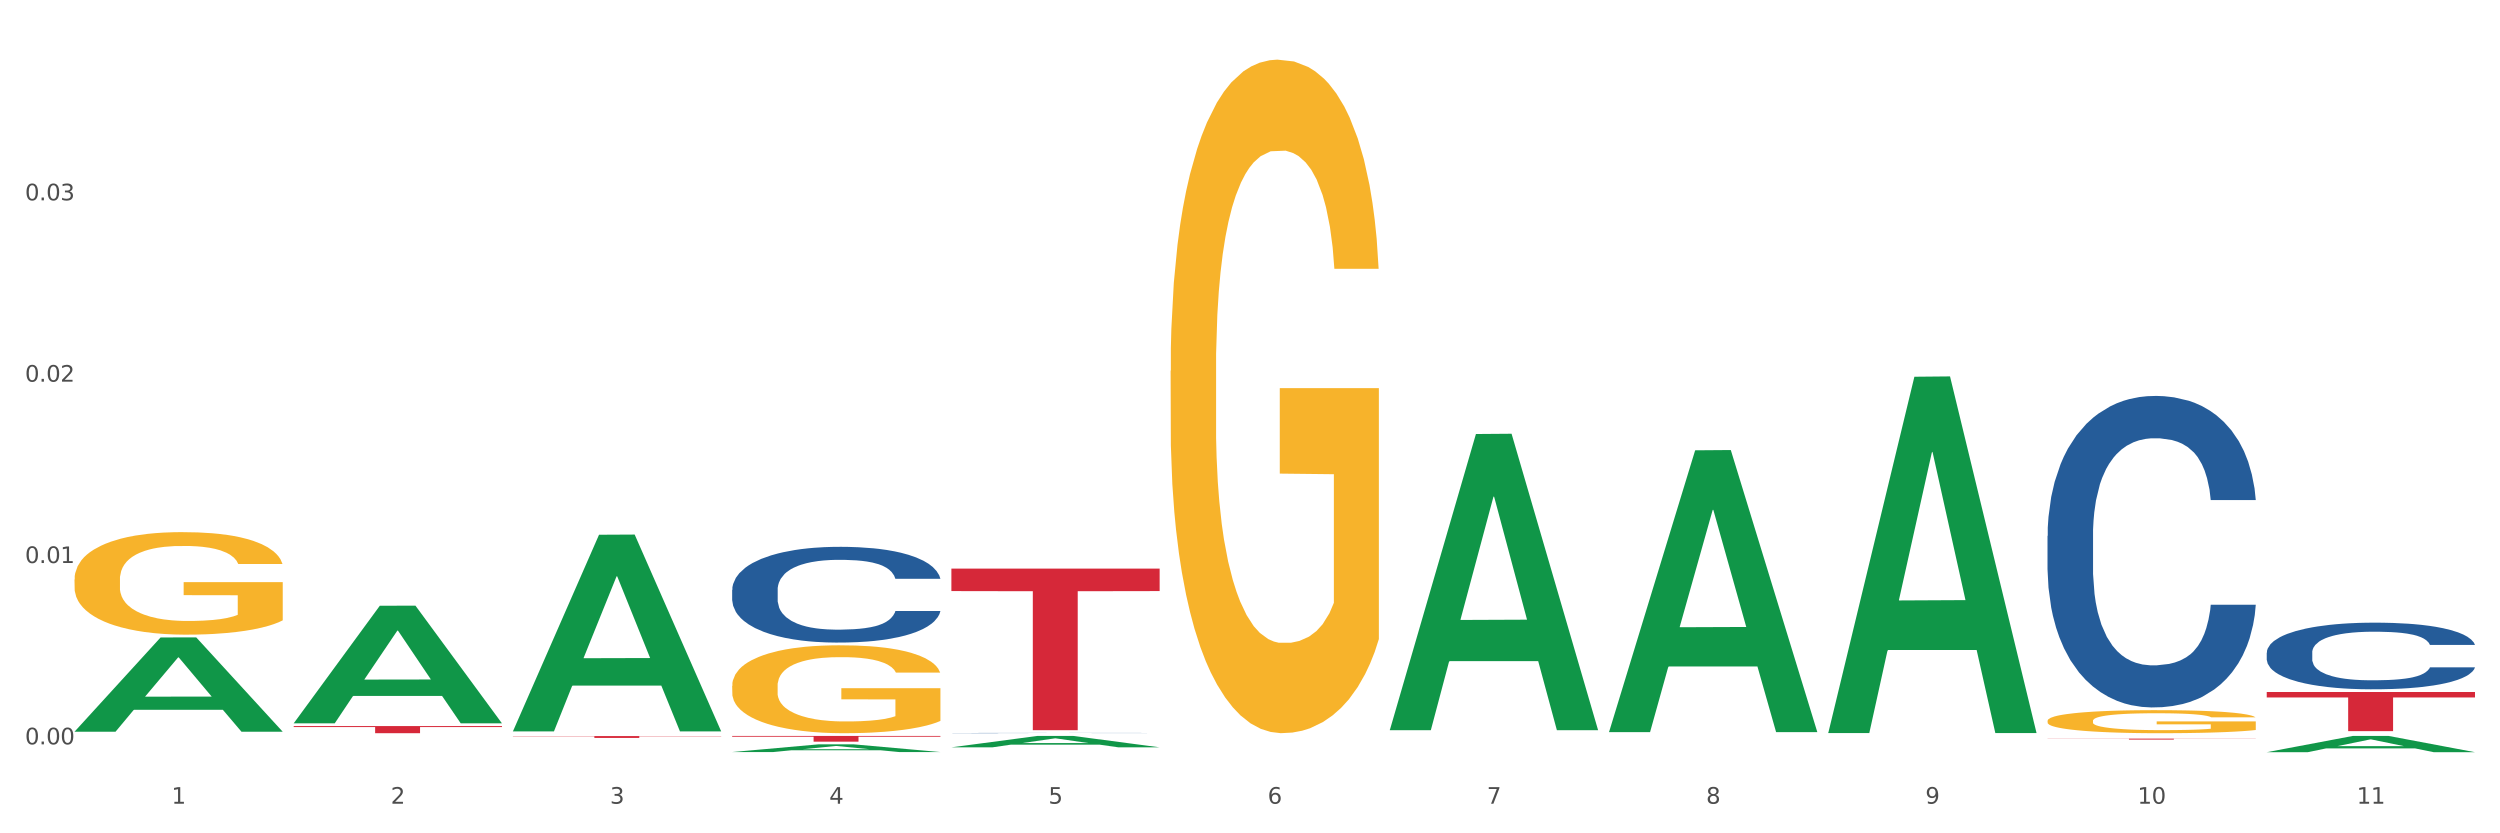 <?xml version="1.0" encoding="utf-8" standalone="no"?>
<!DOCTYPE svg PUBLIC "-//W3C//DTD SVG 1.1//EN"
  "http://www.w3.org/Graphics/SVG/1.1/DTD/svg11.dtd">
<svg xmlns:xlink="http://www.w3.org/1999/xlink" width="1080pt" height="360pt" viewBox="0 0 1080 360" xmlns="http://www.w3.org/2000/svg" version="1.1">
 <rect x="0" y="0" width="1080" height="360" fill="#333333" stroke="none"/>
 <defs>
  <style type="text/css">*{stroke-linejoin: round; stroke-linecap: butt}</style>
 </defs>
 <g id="figure_1">
  <g id="patch_1">
   <path d="M 0 360 
L 1080 360 
L 1080 0 
L 0 0 
z
" style="fill: #ffffff; stroke: #ffffff; stroke-linejoin: miter"/>
  </g>
  <g id="axes_1">
   <g id="matplotlib.axis_1">
    <g id="xtick_1">
     <g id="text_1">
      <!-- 1 -->
      <g style="fill: #4d4d4d" transform="translate(74.106 347.204) scale(0.096 -0.096)">
       <defs>
        <path id="DejaVuSans-31" d="M 794 531 
L 1825 531 
L 1825 4091 
L 703 3866 
L 703 4441 
L 1819 4666 
L 2450 4666 
L 2450 531 
L 3481 531 
L 3481 0 
L 794 0 
L 794 531 
z
" transform="scale(0.016)"/>
       </defs>
       <use xlink:href="#DejaVuSans-31"/>
      </g>
     </g>
    </g>
    <g id="xtick_2">
     <g id="text_2">
      <!-- 2 -->
      <g style="fill: #4d4d4d" transform="translate(168.812 347.204) scale(0.096 -0.096)">
       <defs>
        <path id="DejaVuSans-32" d="M 1228 531 
L 3431 531 
L 3431 0 
L 469 0 
L 469 531 
Q 828 903 1448 1529 
Q 2069 2156 2228 2338 
Q 2531 2678 2651 2914 
Q 2772 3150 2772 3378 
Q 2772 3750 2511 3984 
Q 2250 4219 1831 4219 
Q 1534 4219 1204 4116 
Q 875 4013 500 3803 
L 500 4441 
Q 881 4594 1212 4672 
Q 1544 4750 1819 4750 
Q 2544 4750 2975 4387 
Q 3406 4025 3406 3419 
Q 3406 3131 3298 2873 
Q 3191 2616 2906 2266 
Q 2828 2175 2409 1742 
Q 1991 1309 1228 531 
z
" transform="scale(0.016)"/>
       </defs>
       <use xlink:href="#DejaVuSans-32"/>
      </g>
     </g>
    </g>
    <g id="xtick_3">
     <g id="text_3">
      <!-- 3 -->
      <g style="fill: #4d4d4d" transform="translate(263.517 347.204) scale(0.096 -0.096)">
       <defs>
        <path id="DejaVuSans-33" d="M 2597 2516 
Q 3050 2419 3304 2112 
Q 3559 1806 3559 1356 
Q 3559 666 3084 287 
Q 2609 -91 1734 -91 
Q 1441 -91 1130 -33 
Q 819 25 488 141 
L 488 750 
Q 750 597 1062 519 
Q 1375 441 1716 441 
Q 2309 441 2620 675 
Q 2931 909 2931 1356 
Q 2931 1769 2642 2001 
Q 2353 2234 1838 2234 
L 1294 2234 
L 1294 2753 
L 1863 2753 
Q 2328 2753 2575 2939 
Q 2822 3125 2822 3475 
Q 2822 3834 2567 4026 
Q 2313 4219 1838 4219 
Q 1578 4219 1281 4162 
Q 984 4106 628 3988 
L 628 4550 
Q 988 4650 1302 4700 
Q 1616 4750 1894 4750 
Q 2613 4750 3031 4423 
Q 3450 4097 3450 3541 
Q 3450 3153 3228 2886 
Q 3006 2619 2597 2516 
z
" transform="scale(0.016)"/>
       </defs>
       <use xlink:href="#DejaVuSans-33"/>
      </g>
     </g>
    </g>
    <g id="xtick_4">
     <g id="text_4">
      <!-- 4 -->
      <g style="fill: #4d4d4d" transform="translate(358.223 347.204) scale(0.096 -0.096)">
       <defs>
        <path id="DejaVuSans-34" d="M 2419 4116 
L 825 1625 
L 2419 1625 
L 2419 4116 
z
M 2253 4666 
L 3047 4666 
L 3047 1625 
L 3713 1625 
L 3713 1100 
L 3047 1100 
L 3047 0 
L 2419 0 
L 2419 1100 
L 313 1100 
L 313 1709 
L 2253 4666 
z
" transform="scale(0.016)"/>
       </defs>
       <use xlink:href="#DejaVuSans-34"/>
      </g>
     </g>
    </g>
    <g id="xtick_5">
     <g id="text_5">
      <!-- 5 -->
      <g style="fill: #4d4d4d" transform="translate(452.928 347.204) scale(0.096 -0.096)">
       <defs>
        <path id="DejaVuSans-35" d="M 691 4666 
L 3169 4666 
L 3169 4134 
L 1269 4134 
L 1269 2991 
Q 1406 3038 1543 3061 
Q 1681 3084 1819 3084 
Q 2600 3084 3056 2656 
Q 3513 2228 3513 1497 
Q 3513 744 3044 326 
Q 2575 -91 1722 -91 
Q 1428 -91 1123 -41 
Q 819 9 494 109 
L 494 744 
Q 775 591 1075 516 
Q 1375 441 1709 441 
Q 2250 441 2565 725 
Q 2881 1009 2881 1497 
Q 2881 1984 2565 2268 
Q 2250 2553 1709 2553 
Q 1456 2553 1204 2497 
Q 953 2441 691 2322 
L 691 4666 
z
" transform="scale(0.016)"/>
       </defs>
       <use xlink:href="#DejaVuSans-35"/>
      </g>
     </g>
    </g>
    <g id="xtick_6">
     <g id="text_6">
      <!-- 6 -->
      <g style="fill: #4d4d4d" transform="translate(547.634 347.204) scale(0.096 -0.096)">
       <defs>
        <path id="DejaVuSans-36" d="M 2113 2584 
Q 1688 2584 1439 2293 
Q 1191 2003 1191 1497 
Q 1191 994 1439 701 
Q 1688 409 2113 409 
Q 2538 409 2786 701 
Q 3034 994 3034 1497 
Q 3034 2003 2786 2293 
Q 2538 2584 2113 2584 
z
M 3366 4563 
L 3366 3988 
Q 3128 4100 2886 4159 
Q 2644 4219 2406 4219 
Q 1781 4219 1451 3797 
Q 1122 3375 1075 2522 
Q 1259 2794 1537 2939 
Q 1816 3084 2150 3084 
Q 2853 3084 3261 2657 
Q 3669 2231 3669 1497 
Q 3669 778 3244 343 
Q 2819 -91 2113 -91 
Q 1303 -91 875 529 
Q 447 1150 447 2328 
Q 447 3434 972 4092 
Q 1497 4750 2381 4750 
Q 2619 4750 2861 4703 
Q 3103 4656 3366 4563 
z
" transform="scale(0.016)"/>
       </defs>
       <use xlink:href="#DejaVuSans-36"/>
      </g>
     </g>
    </g>
    <g id="xtick_7">
     <g id="text_7">
      <!-- 7 -->
      <g style="fill: #4d4d4d" transform="translate(642.339 347.204) scale(0.096 -0.096)">
       <defs>
        <path id="DejaVuSans-37" d="M 525 4666 
L 3525 4666 
L 3525 4397 
L 1831 0 
L 1172 0 
L 2766 4134 
L 525 4134 
L 525 4666 
z
" transform="scale(0.016)"/>
       </defs>
       <use xlink:href="#DejaVuSans-37"/>
      </g>
     </g>
    </g>
    <g id="xtick_8">
     <g id="text_8">
      <!-- 8 -->
      <g style="fill: #4d4d4d" transform="translate(737.044 347.204) scale(0.096 -0.096)">
       <defs>
        <path id="DejaVuSans-38" d="M 2034 2216 
Q 1584 2216 1326 1975 
Q 1069 1734 1069 1313 
Q 1069 891 1326 650 
Q 1584 409 2034 409 
Q 2484 409 2743 651 
Q 3003 894 3003 1313 
Q 3003 1734 2745 1975 
Q 2488 2216 2034 2216 
z
M 1403 2484 
Q 997 2584 770 2862 
Q 544 3141 544 3541 
Q 544 4100 942 4425 
Q 1341 4750 2034 4750 
Q 2731 4750 3128 4425 
Q 3525 4100 3525 3541 
Q 3525 3141 3298 2862 
Q 3072 2584 2669 2484 
Q 3125 2378 3379 2068 
Q 3634 1759 3634 1313 
Q 3634 634 3220 271 
Q 2806 -91 2034 -91 
Q 1263 -91 848 271 
Q 434 634 434 1313 
Q 434 1759 690 2068 
Q 947 2378 1403 2484 
z
M 1172 3481 
Q 1172 3119 1398 2916 
Q 1625 2713 2034 2713 
Q 2441 2713 2670 2916 
Q 2900 3119 2900 3481 
Q 2900 3844 2670 4047 
Q 2441 4250 2034 4250 
Q 1625 4250 1398 4047 
Q 1172 3844 1172 3481 
z
" transform="scale(0.016)"/>
       </defs>
       <use xlink:href="#DejaVuSans-38"/>
      </g>
     </g>
    </g>
    <g id="xtick_9">
     <g id="text_9">
      <!-- 9 -->
      <g style="fill: #4d4d4d" transform="translate(831.75 347.204) scale(0.096 -0.096)">
       <defs>
        <path id="DejaVuSans-39" d="M 703 97 
L 703 672 
Q 941 559 1184 500 
Q 1428 441 1663 441 
Q 2288 441 2617 861 
Q 2947 1281 2994 2138 
Q 2813 1869 2534 1725 
Q 2256 1581 1919 1581 
Q 1219 1581 811 2004 
Q 403 2428 403 3163 
Q 403 3881 828 4315 
Q 1253 4750 1959 4750 
Q 2769 4750 3195 4129 
Q 3622 3509 3622 2328 
Q 3622 1225 3098 567 
Q 2575 -91 1691 -91 
Q 1453 -91 1209 -44 
Q 966 3 703 97 
z
M 1959 2075 
Q 2384 2075 2632 2365 
Q 2881 2656 2881 3163 
Q 2881 3666 2632 3958 
Q 2384 4250 1959 4250 
Q 1534 4250 1286 3958 
Q 1038 3666 1038 3163 
Q 1038 2656 1286 2365 
Q 1534 2075 1959 2075 
z
" transform="scale(0.016)"/>
       </defs>
       <use xlink:href="#DejaVuSans-39"/>
      </g>
     </g>
    </g>
    <g id="xtick_10">
     <g id="text_10">
      <!-- 10 -->
      <g style="fill: #4d4d4d" transform="translate(923.401 347.204) scale(0.096 -0.096)">
       <defs>
        <path id="DejaVuSans-30" d="M 2034 4250 
Q 1547 4250 1301 3770 
Q 1056 3291 1056 2328 
Q 1056 1369 1301 889 
Q 1547 409 2034 409 
Q 2525 409 2770 889 
Q 3016 1369 3016 2328 
Q 3016 3291 2770 3770 
Q 2525 4250 2034 4250 
z
M 2034 4750 
Q 2819 4750 3233 4129 
Q 3647 3509 3647 2328 
Q 3647 1150 3233 529 
Q 2819 -91 2034 -91 
Q 1250 -91 836 529 
Q 422 1150 422 2328 
Q 422 3509 836 4129 
Q 1250 4750 2034 4750 
z
" transform="scale(0.016)"/>
       </defs>
       <use xlink:href="#DejaVuSans-31"/>
       <use xlink:href="#DejaVuSans-30" transform="translate(63.623 0)"/>
      </g>
     </g>
    </g>
    <g id="xtick_11">
     <g id="text_11">
      <!-- 11 -->
      <g style="fill: #4d4d4d" transform="translate(1018.107 347.204) scale(0.096 -0.096)">
       <use xlink:href="#DejaVuSans-31"/>
       <use xlink:href="#DejaVuSans-31" transform="translate(63.623 0)"/>
      </g>
     </g>
    </g>
    <g id="xtick_12"/>
    <g id="xtick_13"/>
    <g id="xtick_14"/>
    <g id="xtick_15"/>
    <g id="xtick_16"/>
    <g id="xtick_17"/>
    <g id="xtick_18"/>
    <g id="xtick_19"/>
    <g id="xtick_20"/>
    <g id="xtick_21"/>
   </g>
   <g id="matplotlib.axis_2">
    <g id="ytick_1">
     <g id="text_12">
      <!-- 0.00 -->
      <g style="fill: #4d4d4d" transform="translate(10.8 321.564) scale(0.096 -0.096)">
       <defs>
        <path id="DejaVuSans-2e" d="M 684 794 
L 1344 794 
L 1344 0 
L 684 0 
L 684 794 
z
" transform="scale(0.016)"/>
       </defs>
       <use xlink:href="#DejaVuSans-30"/>
       <use xlink:href="#DejaVuSans-2e" transform="translate(63.623 0)"/>
       <use xlink:href="#DejaVuSans-30" transform="translate(95.41 0)"/>
       <use xlink:href="#DejaVuSans-30" transform="translate(159.033 0)"/>
      </g>
     </g>
    </g>
    <g id="ytick_2">
     <g id="text_13">
      <!-- 0.01 -->
      <g style="fill: #4d4d4d" transform="translate(10.8 243.226) scale(0.096 -0.096)">
       <use xlink:href="#DejaVuSans-30"/>
       <use xlink:href="#DejaVuSans-2e" transform="translate(63.623 0)"/>
       <use xlink:href="#DejaVuSans-30" transform="translate(95.41 0)"/>
       <use xlink:href="#DejaVuSans-31" transform="translate(159.033 0)"/>
      </g>
     </g>
    </g>
    <g id="ytick_3">
     <g id="text_14">
      <!-- 0.02 -->
      <g style="fill: #4d4d4d" transform="translate(10.8 164.888) scale(0.096 -0.096)">
       <use xlink:href="#DejaVuSans-30"/>
       <use xlink:href="#DejaVuSans-2e" transform="translate(63.623 0)"/>
       <use xlink:href="#DejaVuSans-30" transform="translate(95.41 0)"/>
       <use xlink:href="#DejaVuSans-32" transform="translate(159.033 0)"/>
      </g>
     </g>
    </g>
    <g id="ytick_4">
     <g id="text_15">
      <!-- 0.03 -->
      <g style="fill: #4d4d4d" transform="translate(10.8 86.55) scale(0.096 -0.096)">
       <use xlink:href="#DejaVuSans-30"/>
       <use xlink:href="#DejaVuSans-2e" transform="translate(63.623 0)"/>
       <use xlink:href="#DejaVuSans-30" transform="translate(95.41 0)"/>
       <use xlink:href="#DejaVuSans-33" transform="translate(159.033 0)"/>
      </g>
     </g>
    </g>
    <g id="ytick_5"/>
    <g id="ytick_6"/>
    <g id="ytick_7"/>
    <g id="ytick_8"/>
   </g>
   <g id="PolyCollection_1">
    <path d="M 32.175 316.046 
L 32.268 316.008 
L 69.369 275.384 
L 84.766 275.346 
L 122.145 316.123 
L 104.337 316.123 
L 96.267 306.627 
L 57.96 306.627 
L 57.682 306.78 
L 49.891 316.123 
L 32.175 316.123 
L 32.175 316.046 
L 62.783 300.961 
L 91.444 300.922 
L 77.253 284.037 
L 77.067 283.961 
L 76.882 284.076 
L 62.691 300.922 
L 62.783 300.961 
L 32.175 316.046 
z
" clip-path="url(#p8b1e87f7a6)" style="fill: #109648"/>
    <path d="M 979.23 281.925 
L 979.336 281.899 
L 979.336 281.162 
L 979.655 280.163 
L 980.825 278.323 
L 982.314 276.929 
L 984.866 275.299 
L 986.249 274.615 
L 988.057 273.853 
L 991.779 272.617 
L 996.033 271.565 
L 999.01 270.987 
L 1001.244 270.619 
L 1006.242 269.961 
L 1009.114 269.672 
L 1012.091 269.436 
L 1014.644 269.278 
L 1018.898 269.094 
L 1022.301 269.015 
L 1026.236 268.989 
L 1029.532 269.015 
L 1033.893 269.12 
L 1040.273 269.436 
L 1042.719 269.62 
L 1046.016 269.935 
L 1049.419 270.356 
L 1052.184 270.777 
L 1055.375 271.381 
L 1058.672 272.17 
L 1061.862 273.169 
L 1064.095 274.09 
L 1065.903 275.062 
L 1067.498 276.246 
L 1068.668 277.534 
L 1069.2 278.612 
L 1049.738 278.612 
L 1049.207 277.639 
L 1048.143 276.587 
L 1047.08 275.877 
L 1045.91 275.299 
L 1044.102 274.642 
L 1042.507 274.221 
L 1039.848 273.721 
L 1037.402 273.406 
L 1035.381 273.222 
L 1032.935 273.064 
L 1027.724 272.906 
L 1024.002 272.906 
L 1021.663 272.959 
L 1018.791 273.09 
L 1016.345 273.274 
L 1013.474 273.59 
L 1011.24 273.932 
L 1009.007 274.379 
L 1007.731 274.694 
L 1005.817 275.273 
L 1004.541 275.746 
L 1002.839 276.561 
L 1001.882 277.14 
L 1000.18 278.638 
L 999.436 279.743 
L 999.117 280.505 
L 998.904 281.346 
L 998.904 285.448 
L 999.542 287.289 
L 1000.074 288.078 
L 1000.925 288.972 
L 1002.52 290.128 
L 1004.86 291.259 
L 1007.306 292.074 
L 1009.326 292.574 
L 1011.24 292.942 
L 1013.155 293.231 
L 1015.494 293.494 
L 1017.409 293.652 
L 1020.28 293.809 
L 1023.683 293.888 
L 1026.342 293.888 
L 1031.766 293.757 
L 1034.212 293.625 
L 1036.551 293.441 
L 1039.104 293.152 
L 1041.124 292.837 
L 1042.294 292.6 
L 1044.208 292.1 
L 1045.697 291.575 
L 1046.973 290.97 
L 1047.824 290.444 
L 1048.781 289.655 
L 1049.526 288.761 
L 1049.738 288.288 
L 1069.2 288.288 
L 1068.775 289.234 
L 1068.03 290.155 
L 1066.541 291.39 
L 1065.371 292.1 
L 1063.564 292.968 
L 1061.649 293.704 
L 1058.991 294.519 
L 1056.545 295.124 
L 1053.992 295.65 
L 1051.227 296.123 
L 1046.229 296.781 
L 1044.421 296.965 
L 1040.592 297.28 
L 1037.615 297.464 
L 1033.254 297.648 
L 1028.788 297.753 
L 1024.109 297.78 
L 1019.961 297.727 
L 1015.388 297.569 
L 1012.517 297.412 
L 1009.326 297.175 
L 1005.604 296.807 
L 1002.095 296.36 
L 998.798 295.834 
L 995.714 295.229 
L 992.842 294.546 
L 989.12 293.415 
L 986.355 292.311 
L 984.334 291.285 
L 982.952 290.418 
L 981.569 289.313 
L 980.825 288.551 
L 979.655 286.71 
L 979.23 285.001 
L 979.23 281.925 
z
" clip-path="url(#p8b1e87f7a6)" style="fill: #255c99"/>
    <path d="M 884.524 231.506 
L 884.631 231.383 
L 884.631 227.942 
L 884.95 223.271 
L 886.12 214.668 
L 887.608 208.153 
L 890.161 200.533 
L 891.543 197.338 
L 893.351 193.773 
L 897.073 187.997 
L 901.327 183.08 
L 904.305 180.376 
L 906.538 178.656 
L 911.537 175.583 
L 914.408 174.231 
L 917.386 173.125 
L 919.938 172.387 
L 924.192 171.527 
L 927.595 171.158 
L 931.53 171.035 
L 934.827 171.158 
L 939.187 171.65 
L 945.568 173.125 
L 948.014 173.985 
L 951.311 175.46 
L 954.714 177.427 
L 957.479 179.393 
L 960.669 182.22 
L 963.966 185.907 
L 967.157 190.578 
L 969.39 194.879 
L 971.198 199.427 
L 972.793 204.958 
L 973.963 210.98 
L 974.495 216.02 
L 955.033 216.02 
L 954.501 211.472 
L 953.438 206.556 
L 952.374 203.237 
L 951.204 200.533 
L 949.396 197.461 
L 947.801 195.494 
L 945.143 193.159 
L 942.697 191.684 
L 940.676 190.824 
L 938.23 190.086 
L 933.019 189.349 
L 929.297 189.349 
L 926.957 189.594 
L 924.086 190.209 
L 921.64 191.069 
L 918.768 192.544 
L 916.535 194.142 
L 914.302 196.231 
L 913.026 197.706 
L 911.111 200.41 
L 909.835 202.623 
L 908.134 206.433 
L 907.176 209.137 
L 905.475 216.142 
L 904.73 221.305 
L 904.411 224.869 
L 904.199 228.802 
L 904.199 247.975 
L 904.837 256.579 
L 905.368 260.266 
L 906.219 264.445 
L 907.814 269.853 
L 910.154 275.138 
L 912.6 278.948 
L 914.621 281.283 
L 916.535 283.004 
L 918.449 284.356 
L 920.789 285.585 
L 922.703 286.323 
L 925.575 287.06 
L 928.978 287.429 
L 931.636 287.429 
L 937.06 286.814 
L 939.506 286.2 
L 941.846 285.339 
L 944.398 283.987 
L 946.419 282.512 
L 947.589 281.406 
L 949.503 279.071 
L 950.992 276.613 
L 952.268 273.786 
L 953.119 271.328 
L 954.076 267.641 
L 954.82 263.462 
L 955.033 261.249 
L 974.495 261.249 
L 974.069 265.674 
L 973.325 269.976 
L 971.836 275.752 
L 970.666 279.071 
L 968.858 283.127 
L 966.944 286.568 
L 964.285 290.378 
L 961.839 293.205 
L 959.287 295.663 
L 956.522 297.876 
L 951.523 300.948 
L 949.715 301.809 
L 945.887 303.284 
L 942.909 304.144 
L 938.549 305.004 
L 934.082 305.496 
L 929.403 305.619 
L 925.256 305.373 
L 920.683 304.636 
L 917.811 303.898 
L 914.621 302.792 
L 910.899 301.071 
L 907.389 298.982 
L 904.092 296.524 
L 901.008 293.697 
L 898.137 290.501 
L 894.415 285.216 
L 891.65 280.054 
L 889.629 275.261 
L 888.246 271.205 
L 886.864 266.043 
L 886.12 262.478 
L 884.95 253.875 
L 884.524 245.886 
L 884.524 231.506 
z
" clip-path="url(#p8b1e87f7a6)" style="fill: #255c99"/>
    <path d="M 410.997 316.68 
L 411.103 316.68 
L 411.103 316.677 
L 411.422 316.672 
L 412.592 316.665 
L 414.081 316.659 
L 416.633 316.651 
L 418.016 316.649 
L 419.824 316.645 
L 423.546 316.64 
L 427.8 316.635 
L 430.778 316.633 
L 433.011 316.631 
L 438.009 316.629 
L 440.881 316.627 
L 443.858 316.626 
L 446.411 316.626 
L 450.665 316.625 
L 454.068 316.624 
L 458.003 316.624 
L 461.299 316.624 
L 465.66 316.625 
L 472.041 316.626 
L 474.487 316.627 
L 477.783 316.628 
L 481.186 316.63 
L 483.951 316.632 
L 487.142 316.635 
L 490.439 316.638 
L 493.629 316.642 
L 495.862 316.646 
L 497.67 316.65 
L 499.266 316.656 
L 500.435 316.661 
L 500.967 316.666 
L 481.505 316.666 
L 480.974 316.662 
L 479.91 316.657 
L 478.847 316.654 
L 477.677 316.651 
L 475.869 316.649 
L 474.274 316.647 
L 471.615 316.645 
L 469.169 316.643 
L 467.149 316.643 
L 464.703 316.642 
L 459.491 316.641 
L 455.769 316.641 
L 453.43 316.641 
L 450.558 316.642 
L 448.112 316.643 
L 445.241 316.644 
L 443.008 316.646 
L 440.774 316.648 
L 439.498 316.649 
L 437.584 316.651 
L 436.308 316.653 
L 434.606 316.657 
L 433.649 316.659 
L 431.947 316.666 
L 431.203 316.671 
L 430.884 316.674 
L 430.671 316.678 
L 430.671 316.695 
L 431.309 316.703 
L 431.841 316.707 
L 432.692 316.71 
L 434.287 316.715 
L 436.627 316.72 
L 439.073 316.724 
L 441.093 316.726 
L 443.008 316.727 
L 444.922 316.729 
L 447.262 316.73 
L 449.176 316.731 
L 452.047 316.731 
L 455.45 316.732 
L 458.109 316.732 
L 463.533 316.731 
L 465.979 316.73 
L 468.318 316.73 
L 470.871 316.728 
L 472.891 316.727 
L 474.061 316.726 
L 475.975 316.724 
L 477.464 316.722 
L 478.74 316.719 
L 479.591 316.717 
L 480.548 316.713 
L 481.293 316.709 
L 481.505 316.707 
L 500.967 316.707 
L 500.542 316.712 
L 499.797 316.715 
L 498.308 316.721 
L 497.139 316.724 
L 495.331 316.728 
L 493.416 316.731 
L 490.758 316.734 
L 488.312 316.737 
L 485.759 316.739 
L 482.994 316.741 
L 477.996 316.744 
L 476.188 316.745 
L 472.36 316.746 
L 469.382 316.747 
L 465.022 316.748 
L 460.555 316.748 
L 455.876 316.748 
L 451.728 316.748 
L 447.155 316.747 
L 444.284 316.747 
L 441.093 316.746 
L 437.371 316.744 
L 433.862 316.742 
L 430.565 316.74 
L 427.481 316.737 
L 424.609 316.734 
L 420.887 316.73 
L 418.122 316.725 
L 416.102 316.72 
L 414.719 316.717 
L 413.337 316.712 
L 412.592 316.709 
L 411.422 316.701 
L 410.997 316.693 
L 410.997 316.68 
z
" clip-path="url(#p8b1e87f7a6)" style="fill: #255c99"/>
    <path d="M 316.291 254.814 
L 316.398 254.776 
L 316.398 253.718 
L 316.717 252.283 
L 317.887 249.638 
L 319.376 247.636 
L 321.928 245.294 
L 323.31 244.311 
L 325.118 243.216 
L 328.84 241.44 
L 333.094 239.929 
L 336.072 239.098 
L 338.305 238.569 
L 343.304 237.624 
L 346.175 237.209 
L 349.153 236.869 
L 351.705 236.642 
L 355.959 236.378 
L 359.362 236.264 
L 363.297 236.226 
L 366.594 236.264 
L 370.954 236.415 
L 377.335 236.869 
L 379.781 237.133 
L 383.078 237.586 
L 386.481 238.191 
L 389.246 238.795 
L 392.436 239.664 
L 395.733 240.798 
L 398.924 242.233 
L 401.157 243.556 
L 402.965 244.954 
L 404.56 246.654 
L 405.73 248.505 
L 406.262 250.054 
L 386.8 250.054 
L 386.268 248.656 
L 385.205 247.145 
L 384.141 246.125 
L 382.971 245.294 
L 381.164 244.349 
L 379.568 243.745 
L 376.91 243.027 
L 374.464 242.573 
L 372.443 242.309 
L 369.997 242.082 
L 364.786 241.856 
L 361.064 241.856 
L 358.724 241.931 
L 355.853 242.12 
L 353.407 242.384 
L 350.535 242.838 
L 348.302 243.329 
L 346.069 243.971 
L 344.793 244.425 
L 342.878 245.256 
L 341.602 245.936 
L 339.901 247.107 
L 338.944 247.938 
L 337.242 250.092 
L 336.498 251.678 
L 336.178 252.774 
L 335.966 253.983 
L 335.966 259.876 
L 336.604 262.521 
L 337.136 263.654 
L 337.986 264.939 
L 339.582 266.601 
L 341.921 268.226 
L 344.367 269.397 
L 346.388 270.115 
L 348.302 270.644 
L 350.216 271.059 
L 352.556 271.437 
L 354.47 271.664 
L 357.342 271.89 
L 360.745 272.004 
L 363.403 272.004 
L 368.827 271.815 
L 371.273 271.626 
L 373.613 271.362 
L 376.165 270.946 
L 378.186 270.493 
L 379.356 270.153 
L 381.27 269.435 
L 382.759 268.679 
L 384.035 267.81 
L 384.886 267.055 
L 385.843 265.921 
L 386.587 264.637 
L 386.8 263.957 
L 406.262 263.957 
L 405.836 265.317 
L 405.092 266.639 
L 403.603 268.415 
L 402.433 269.435 
L 400.625 270.681 
L 398.711 271.739 
L 396.052 272.91 
L 393.606 273.779 
L 391.054 274.535 
L 388.289 275.215 
L 383.291 276.16 
L 381.483 276.424 
L 377.654 276.877 
L 374.676 277.142 
L 370.316 277.406 
L 365.849 277.557 
L 361.17 277.595 
L 357.023 277.52 
L 352.45 277.293 
L 349.578 277.066 
L 346.388 276.726 
L 342.666 276.197 
L 339.156 275.555 
L 335.859 274.799 
L 332.775 273.931 
L 329.904 272.948 
L 326.182 271.324 
L 323.417 269.737 
L 321.396 268.264 
L 320.014 267.017 
L 318.631 265.43 
L 317.887 264.335 
L 316.717 261.69 
L 316.291 259.234 
L 316.291 254.814 
z
" clip-path="url(#p8b1e87f7a6)" style="fill: #255c99"/>
    <path d="M 32.175 250.349 
L 32.281 250.309 
L 32.281 248.853 
L 32.494 247.599 
L 33.556 244.564 
L 35.149 242.056 
L 36.318 240.721 
L 37.486 239.629 
L 38.867 238.537 
L 40.567 237.404 
L 43.647 235.745 
L 45.559 234.896 
L 47.896 234.006 
L 52.145 232.711 
L 55.225 231.983 
L 58.412 231.376 
L 63.617 230.648 
L 67.016 230.324 
L 70.627 230.082 
L 74.983 229.92 
L 78.275 229.879 
L 85.499 230.001 
L 91.659 230.365 
L 94.634 230.648 
L 98.458 231.134 
L 100.476 231.457 
L 103.769 232.104 
L 107.168 232.954 
L 109.505 233.682 
L 113.01 235.058 
L 115.666 236.433 
L 118.109 238.132 
L 119.383 239.305 
L 120.339 240.398 
L 121.189 241.652 
L 122.039 243.634 
L 102.919 243.634 
L 102.175 242.218 
L 101.007 240.883 
L 99.307 239.589 
L 97.82 238.779 
L 95.271 237.768 
L 92.934 237.121 
L 90.491 236.635 
L 87.517 236.231 
L 85.18 236.029 
L 81.887 235.867 
L 75.407 235.907 
L 71.052 236.231 
L 68.078 236.635 
L 66.166 236.999 
L 64.467 237.404 
L 62.555 237.97 
L 60.324 238.82 
L 58.731 239.589 
L 57.137 240.559 
L 55.863 241.53 
L 54.694 242.663 
L 53.738 243.877 
L 52.995 245.131 
L 52.357 246.668 
L 51.826 249.217 
L 51.826 254.759 
L 52.039 256.013 
L 52.57 257.672 
L 53.207 258.926 
L 54.269 260.423 
L 55.225 261.434 
L 57.031 262.89 
L 59.049 264.104 
L 60.643 264.873 
L 62.236 265.52 
L 64.998 266.41 
L 68.078 267.138 
L 70.734 267.583 
L 74.345 267.988 
L 76.788 268.149 
L 78.913 268.23 
L 84.118 268.23 
L 87.835 268.109 
L 91.978 267.826 
L 95.165 267.462 
L 97.82 267.017 
L 100.795 266.289 
L 102.707 265.601 
L 102.707 257.146 
L 79.338 257.105 
L 79.338 251.482 
L 122.145 251.482 
L 122.145 267.988 
L 120.339 268.837 
L 118.321 269.606 
L 116.197 270.294 
L 113.01 271.143 
L 109.186 271.952 
L 105.787 272.519 
L 102.175 273.004 
L 97.927 273.449 
L 92.403 273.854 
L 89.004 274.015 
L 84.755 274.137 
L 79.763 274.177 
L 75.407 274.096 
L 71.159 273.894 
L 66.697 273.53 
L 62.342 273.004 
L 59.049 272.478 
L 55.756 271.831 
L 52.251 270.981 
L 49.489 270.172 
L 47.365 269.444 
L 45.028 268.514 
L 42.479 267.3 
L 40.567 266.208 
L 38.867 265.075 
L 37.061 263.619 
L 35.787 262.364 
L 34.512 260.787 
L 33.768 259.614 
L 32.919 257.793 
L 32.281 255.244 
L 32.175 250.349 
z
" clip-path="url(#p8b1e87f7a6)" style="fill: #f7b32b"/>
    <path d="M 316.291 296.316 
L 316.398 296.282 
L 316.398 295.033 
L 316.61 293.958 
L 317.672 291.356 
L 319.266 289.205 
L 320.434 288.06 
L 321.603 287.124 
L 322.983 286.187 
L 324.683 285.216 
L 327.763 283.794 
L 329.675 283.065 
L 332.012 282.302 
L 336.261 281.192 
L 339.342 280.568 
L 342.528 280.047 
L 347.733 279.423 
L 351.132 279.145 
L 354.744 278.937 
L 359.099 278.799 
L 362.392 278.764 
L 369.615 278.868 
L 375.776 279.18 
L 378.75 279.423 
L 382.574 279.839 
L 384.592 280.117 
L 387.885 280.672 
L 391.284 281.4 
L 393.621 282.025 
L 397.127 283.204 
L 399.782 284.383 
L 402.225 285.84 
L 403.5 286.846 
L 404.456 287.783 
L 405.306 288.858 
L 406.155 290.558 
L 387.035 290.558 
L 386.292 289.344 
L 385.123 288.199 
L 383.424 287.089 
L 381.937 286.395 
L 379.387 285.528 
L 377.051 284.973 
L 374.607 284.557 
L 371.633 284.21 
L 369.296 284.037 
L 366.003 283.898 
L 359.524 283.932 
L 355.169 284.21 
L 352.195 284.557 
L 350.283 284.869 
L 348.583 285.216 
L 346.671 285.702 
L 344.44 286.43 
L 342.847 287.089 
L 341.254 287.922 
L 339.979 288.754 
L 338.811 289.726 
L 337.855 290.766 
L 337.111 291.842 
L 336.474 293.16 
L 335.943 295.345 
L 335.943 300.098 
L 336.155 301.173 
L 336.686 302.595 
L 337.323 303.671 
L 338.386 304.954 
L 339.342 305.821 
L 341.147 307.07 
L 343.166 308.111 
L 344.759 308.77 
L 346.352 309.325 
L 349.114 310.088 
L 352.195 310.712 
L 354.85 311.094 
L 358.462 311.441 
L 360.905 311.58 
L 363.029 311.649 
L 368.234 311.649 
L 371.952 311.545 
L 376.095 311.302 
L 379.281 310.99 
L 381.937 310.608 
L 384.911 309.984 
L 386.823 309.394 
L 386.823 302.144 
L 363.454 302.11 
L 363.454 297.288 
L 406.262 297.288 
L 406.262 311.441 
L 404.456 312.169 
L 402.438 312.828 
L 400.313 313.418 
L 397.127 314.147 
L 393.303 314.84 
L 389.903 315.326 
L 386.292 315.742 
L 382.043 316.124 
L 376.519 316.471 
L 373.12 316.61 
L 368.871 316.714 
L 363.879 316.748 
L 359.524 316.679 
L 355.275 316.505 
L 350.814 316.193 
L 346.459 315.742 
L 343.166 315.291 
L 339.873 314.736 
L 336.367 314.008 
L 333.606 313.314 
L 331.481 312.69 
L 329.144 311.892 
L 326.595 310.851 
L 324.683 309.915 
L 322.983 308.943 
L 321.178 307.694 
L 319.903 306.619 
L 318.628 305.266 
L 317.885 304.26 
L 317.035 302.699 
L 316.398 300.514 
L 316.291 296.316 
z
" clip-path="url(#p8b1e87f7a6)" style="fill: #f7b32b"/>
    <path d="M 505.702 160.22 
L 505.809 159.954 
L 505.809 150.388 
L 506.021 142.15 
L 507.083 122.22 
L 508.677 105.745 
L 509.845 96.976 
L 511.014 89.801 
L 512.394 82.626 
L 514.094 75.186 
L 517.174 64.291 
L 519.086 58.71 
L 521.423 52.864 
L 525.672 44.361 
L 528.753 39.578 
L 531.939 35.592 
L 537.144 30.808 
L 540.543 28.683 
L 544.155 27.088 
L 548.51 26.025 
L 551.803 25.759 
L 559.026 26.557 
L 565.187 28.948 
L 568.161 30.808 
L 571.985 33.997 
L 574.003 36.123 
L 577.296 40.375 
L 580.695 45.955 
L 583.032 50.738 
L 586.537 59.773 
L 589.193 68.808 
L 591.636 79.969 
L 592.911 87.675 
L 593.867 94.85 
L 594.717 103.087 
L 595.566 116.108 
L 576.446 116.108 
L 575.703 106.808 
L 574.534 98.039 
L 572.835 89.535 
L 571.348 84.22 
L 568.798 77.577 
L 566.461 73.325 
L 564.018 70.137 
L 561.044 67.479 
L 558.707 66.151 
L 555.414 65.088 
L 548.935 65.354 
L 544.58 67.479 
L 541.606 70.137 
L 539.694 72.528 
L 537.994 75.186 
L 536.082 78.906 
L 533.851 84.486 
L 532.258 89.535 
L 530.665 95.913 
L 529.39 102.29 
L 528.222 109.731 
L 527.266 117.703 
L 526.522 125.94 
L 525.885 136.038 
L 525.354 152.779 
L 525.354 189.185 
L 525.566 197.422 
L 526.097 208.317 
L 526.734 216.555 
L 527.797 226.387 
L 528.753 233.03 
L 530.558 242.597 
L 532.577 250.569 
L 534.17 255.617 
L 535.763 259.869 
L 538.525 265.715 
L 541.606 270.498 
L 544.261 273.421 
L 547.873 276.079 
L 550.316 277.142 
L 552.44 277.673 
L 557.645 277.673 
L 561.363 276.876 
L 565.505 275.016 
L 568.692 272.624 
L 571.348 269.701 
L 574.322 264.918 
L 576.234 260.401 
L 576.234 204.863 
L 552.865 204.597 
L 552.865 167.66 
L 595.673 167.66 
L 595.673 276.079 
L 593.867 281.659 
L 591.849 286.708 
L 589.724 291.225 
L 586.537 296.806 
L 582.713 302.12 
L 579.314 305.841 
L 575.703 309.03 
L 571.454 311.953 
L 565.93 314.61 
L 562.531 315.673 
L 558.282 316.47 
L 553.29 316.736 
L 548.935 316.204 
L 544.686 314.876 
L 540.225 312.484 
L 535.87 309.03 
L 532.577 305.575 
L 529.284 301.323 
L 525.778 295.743 
L 523.017 290.428 
L 520.892 285.645 
L 518.555 279.533 
L 516.006 271.561 
L 514.094 264.387 
L 512.394 256.946 
L 510.589 247.38 
L 509.314 239.142 
L 508.039 228.779 
L 507.296 221.072 
L 506.446 209.114 
L 505.809 192.373 
L 505.702 160.22 
z
" clip-path="url(#p8b1e87f7a6)" style="fill: #f7b32b"/>
    <path d="M 884.524 311.39 
L 884.631 311.381 
L 884.631 311.054 
L 884.843 310.772 
L 885.905 310.09 
L 887.499 309.526 
L 888.667 309.225 
L 889.835 308.98 
L 891.216 308.734 
L 892.916 308.48 
L 895.996 308.107 
L 897.908 307.916 
L 900.245 307.715 
L 904.494 307.424 
L 907.575 307.261 
L 910.761 307.124 
L 915.966 306.96 
L 919.365 306.888 
L 922.977 306.833 
L 927.332 306.797 
L 930.625 306.788 
L 937.848 306.815 
L 944.009 306.897 
L 946.983 306.96 
L 950.807 307.07 
L 952.825 307.142 
L 956.118 307.288 
L 959.517 307.479 
L 961.854 307.643 
L 965.359 307.952 
L 968.015 308.261 
L 970.458 308.643 
L 971.733 308.907 
L 972.689 309.153 
L 973.539 309.435 
L 974.388 309.88 
L 955.268 309.88 
L 954.525 309.562 
L 953.356 309.262 
L 951.657 308.971 
L 950.17 308.789 
L 947.62 308.561 
L 945.283 308.416 
L 942.84 308.307 
L 939.866 308.216 
L 937.529 308.17 
L 934.236 308.134 
L 927.757 308.143 
L 923.402 308.216 
L 920.427 308.307 
L 918.515 308.389 
L 916.816 308.48 
L 914.904 308.607 
L 912.673 308.798 
L 911.08 308.971 
L 909.487 309.189 
L 908.212 309.407 
L 907.043 309.662 
L 906.087 309.935 
L 905.344 310.217 
L 904.707 310.563 
L 904.175 311.136 
L 904.175 312.382 
L 904.388 312.664 
L 904.919 313.037 
L 905.556 313.319 
L 906.619 313.655 
L 907.575 313.883 
L 909.38 314.21 
L 911.399 314.483 
L 912.992 314.656 
L 914.585 314.802 
L 917.347 315.002 
L 920.427 315.166 
L 923.083 315.266 
L 926.695 315.357 
L 929.138 315.393 
L 931.262 315.411 
L 936.467 315.411 
L 940.185 315.384 
L 944.327 315.32 
L 947.514 315.238 
L 950.17 315.138 
L 953.144 314.974 
L 955.056 314.82 
L 955.056 312.919 
L 931.687 312.91 
L 931.687 311.645 
L 974.495 311.645 
L 974.495 315.357 
L 972.689 315.548 
L 970.671 315.72 
L 968.546 315.875 
L 965.359 316.066 
L 961.535 316.248 
L 958.136 316.375 
L 954.525 316.485 
L 950.276 316.585 
L 944.752 316.676 
L 941.353 316.712 
L 937.104 316.739 
L 932.112 316.748 
L 927.757 316.73 
L 923.508 316.685 
L 919.047 316.603 
L 914.691 316.485 
L 911.399 316.366 
L 908.106 316.221 
L 904.6 316.03 
L 901.839 315.848 
L 899.714 315.684 
L 897.377 315.475 
L 894.828 315.202 
L 892.916 314.956 
L 891.216 314.702 
L 889.411 314.374 
L 888.136 314.092 
L 886.861 313.737 
L 886.118 313.474 
L 885.268 313.064 
L 884.631 312.491 
L 884.524 311.39 
z
" clip-path="url(#p8b1e87f7a6)" style="fill: #f7b32b"/>
    <path d="M 126.88 313.661 
L 216.851 313.661 
L 216.851 314.09 
L 181.46 314.093 
L 181.46 316.748 
L 162.058 316.748 
L 162.058 314.093 
L 126.88 314.09 
L 126.88 313.663 
L 126.88 313.661 
z
" clip-path="url(#p8b1e87f7a6)" style="fill: #d62839"/>
    <path d="M 221.586 317.973 
L 311.556 317.973 
L 311.556 318.087 
L 276.165 318.088 
L 276.165 318.8 
L 256.764 318.8 
L 256.764 318.088 
L 221.586 318.087 
L 221.586 317.973 
L 221.586 317.973 
z
" clip-path="url(#p8b1e87f7a6)" style="fill: #d62839"/>
    <path d="M 316.291 317.917 
L 406.262 317.917 
L 406.262 318.261 
L 370.871 318.263 
L 370.871 320.394 
L 351.469 320.394 
L 351.469 318.263 
L 316.291 318.261 
L 316.291 317.919 
L 316.291 317.917 
z
" clip-path="url(#p8b1e87f7a6)" style="fill: #d62839"/>
    <path d="M 884.524 319.084 
L 974.495 319.084 
L 974.495 319.143 
L 939.103 319.143 
L 939.103 319.504 
L 919.702 319.504 
L 919.702 319.143 
L 884.524 319.143 
L 884.524 319.085 
L 884.524 319.084 
z
" clip-path="url(#p8b1e87f7a6)" style="fill: #d62839"/>
    <path d="M 979.23 298.948 
L 1069.2 298.948 
L 1069.2 301.298 
L 1033.809 301.314 
L 1033.809 315.854 
L 1014.408 315.854 
L 1014.408 301.314 
L 979.23 301.298 
L 979.23 298.964 
L 979.23 298.948 
z
" clip-path="url(#p8b1e87f7a6)" style="fill: #d62839"/>
    <path d="M 410.997 245.645 
L 500.967 245.645 
L 500.967 255.347 
L 465.576 255.412 
L 465.576 315.456 
L 446.175 315.456 
L 446.175 255.412 
L 410.997 255.347 
L 410.997 245.711 
L 410.997 245.645 
z
" clip-path="url(#p8b1e87f7a6)" style="fill: #d62839"/>
    <path d="M 979.23 324.936 
L 979.323 324.93 
L 1016.424 317.924 
L 1031.821 317.917 
L 1069.2 324.95 
L 1051.391 324.95 
L 1043.322 323.312 
L 1005.015 323.312 
L 1004.737 323.338 
L 996.946 324.95 
L 979.23 324.95 
L 979.23 324.936 
L 1009.838 322.335 
L 1038.499 322.328 
L 1024.308 319.416 
L 1024.122 319.403 
L 1023.937 319.423 
L 1009.745 322.328 
L 1009.838 322.335 
L 979.23 324.936 
z
" clip-path="url(#p8b1e87f7a6)" style="fill: #109648"/>
    <path d="M 126.88 312.396 
L 126.973 312.349 
L 164.074 261.685 
L 179.471 261.637 
L 216.851 312.492 
L 199.042 312.492 
L 190.973 300.65 
L 152.666 300.65 
L 152.387 300.841 
L 144.596 312.492 
L 126.88 312.492 
L 126.88 312.396 
L 157.489 293.583 
L 186.15 293.535 
L 171.958 272.477 
L 171.773 272.381 
L 171.587 272.524 
L 157.396 293.535 
L 157.489 293.583 
L 126.88 312.396 
z
" clip-path="url(#p8b1e87f7a6)" style="fill: #109648"/>
    <path d="M 221.586 315.811 
L 221.679 315.731 
L 258.78 231.008 
L 274.177 230.928 
L 311.556 315.971 
L 293.748 315.971 
L 285.678 296.168 
L 247.371 296.168 
L 247.093 296.487 
L 239.302 315.971 
L 221.586 315.971 
L 221.586 315.811 
L 252.194 284.349 
L 280.855 284.27 
L 266.664 249.055 
L 266.478 248.895 
L 266.293 249.135 
L 252.102 284.27 
L 252.194 284.349 
L 221.586 315.811 
z
" clip-path="url(#p8b1e87f7a6)" style="fill: #109648"/>
    <path d="M 316.291 324.881 
L 316.384 324.877 
L 353.485 321.565 
L 368.882 321.562 
L 406.262 324.887 
L 388.453 324.887 
L 380.384 324.113 
L 342.077 324.113 
L 341.798 324.125 
L 334.007 324.887 
L 316.291 324.887 
L 316.291 324.881 
L 346.9 323.651 
L 375.56 323.647 
L 361.369 322.271 
L 361.184 322.265 
L 360.998 322.274 
L 346.807 323.647 
L 346.9 323.651 
L 316.291 324.881 
z
" clip-path="url(#p8b1e87f7a6)" style="fill: #109648"/>
    <path d="M 410.997 322.84 
L 411.09 322.836 
L 448.191 317.922 
L 463.588 317.917 
L 500.967 322.85 
L 483.159 322.85 
L 475.089 321.701 
L 436.782 321.701 
L 436.504 321.72 
L 428.713 322.85 
L 410.997 322.85 
L 410.997 322.84 
L 441.605 321.016 
L 470.266 321.011 
L 456.075 318.968 
L 455.889 318.959 
L 455.704 318.973 
L 441.513 321.011 
L 441.605 321.016 
L 410.997 322.84 
z
" clip-path="url(#p8b1e87f7a6)" style="fill: #109648"/>
    <path d="M 600.408 315.195 
L 600.501 315.075 
L 637.602 187.495 
L 652.999 187.375 
L 690.378 315.435 
L 672.57 315.435 
L 664.5 285.615 
L 626.193 285.615 
L 625.915 286.096 
L 618.124 315.435 
L 600.408 315.435 
L 600.408 315.195 
L 631.016 267.818 
L 659.677 267.698 
L 645.486 214.67 
L 645.3 214.43 
L 645.115 214.791 
L 630.924 267.698 
L 631.016 267.818 
L 600.408 315.195 
z
" clip-path="url(#p8b1e87f7a6)" style="fill: #109648"/>
    <path d="M 695.113 316.047 
L 695.206 315.932 
L 732.307 194.531 
L 747.704 194.416 
L 785.084 316.276 
L 767.275 316.276 
L 759.206 287.899 
L 720.899 287.899 
L 720.62 288.357 
L 712.829 316.276 
L 695.113 316.276 
L 695.113 316.047 
L 725.722 270.964 
L 754.382 270.85 
L 740.191 220.39 
L 740.006 220.161 
L 739.82 220.504 
L 725.629 270.85 
L 725.722 270.964 
L 695.113 316.047 
z
" clip-path="url(#p8b1e87f7a6)" style="fill: #109648"/>
    <path d="M 789.819 316.394 
L 789.912 316.25 
L 827.013 162.751 
L 842.41 162.606 
L 879.789 316.684 
L 861.981 316.684 
L 853.911 280.805 
L 815.604 280.805 
L 815.326 281.383 
L 807.535 316.684 
L 789.819 316.684 
L 789.819 316.394 
L 820.427 259.393 
L 849.088 259.248 
L 834.897 195.447 
L 834.711 195.158 
L 834.526 195.592 
L 820.335 259.248 
L 820.427 259.393 
L 789.819 316.394 
z
" clip-path="url(#p8b1e87f7a6)" style="fill: #109648"/>
   </g>
  </g>
 </g>
 <defs>
  <clipPath id="p8b1e87f7a6">
   <rect x="32.175" y="10.8" width="1037.025" height="329.109"/>
  </clipPath>
 </defs>
</svg>
